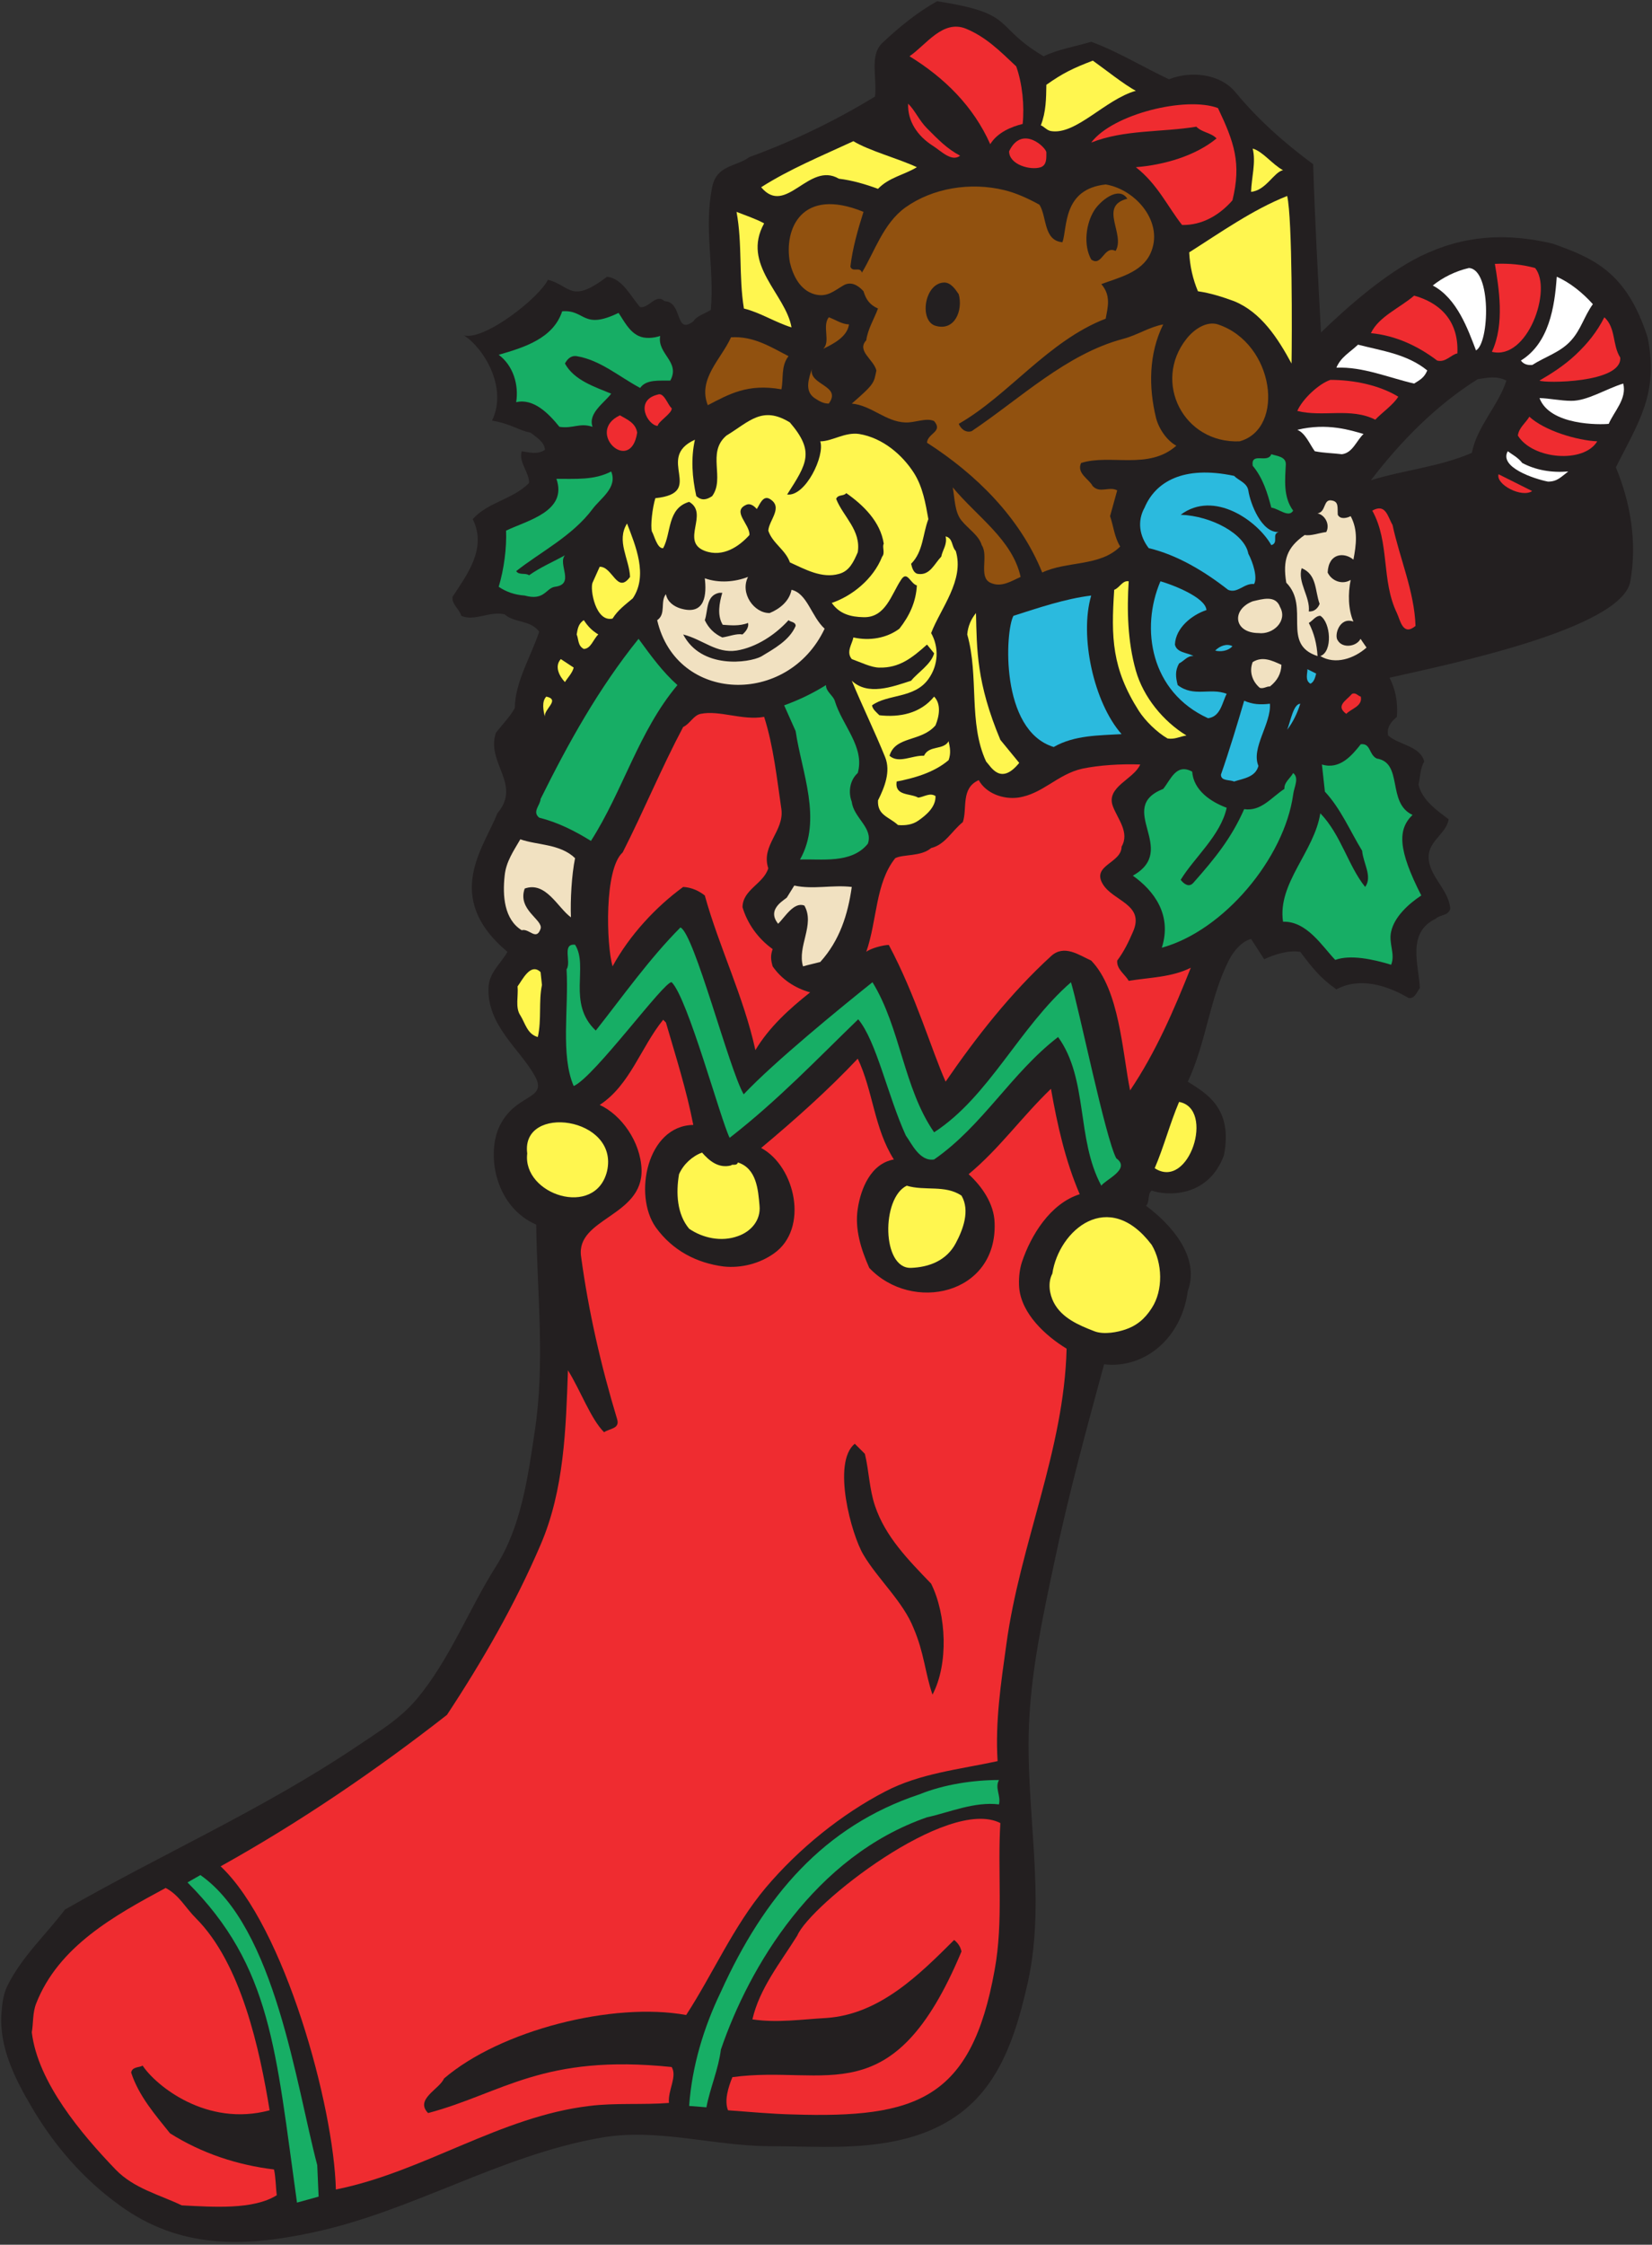 <?xml version="1.0" encoding="UTF-8" standalone="no"?>
<svg
   xmlns:dc="http://purl.org/dc/elements/1.1/"
   xmlns:cc="http://creativecommons.org/ns#"
   xmlns:rdf="http://www.w3.org/1999/02/22-rdf-syntax-ns#"
   xmlns:svg="http://www.w3.org/2000/svg"
   xmlns="http://www.w3.org/2000/svg"
   viewBox="0 0 689.333 936"
   height="936"
   width="689.333"
   xml:space="preserve"
   id="svg2"
   version="1.1"><rect x="0" y="0" width="689.333" height="936" fill="#333333" stroke="none"/><defs
     id="defs6" /><g
     transform="matrix(1.333,0,0,-1.333,0,936)"
     id="g10"><g
       transform="scale(0.1)"
       id="g12"><path
         id="path14"
         style="fill:#231f20;fill-opacity:1;fill-rule:evenodd;stroke:none"
         d="m 3266.8,6845.76 c 46.8,22.32 99.36,30.24 149.04,45.36 84.24,-30.96 162,-79.2 243.36,-117.36 69.84,27.36 159.84,17.28 208.08,-40.32 69.12,-84.24 154.08,-159.84 243.36,-225.36 5.04,-169.92 15.12,-350.64 24.48,-526.32 88.56,85.68 203.04,184.32 309.6,237.6 136.8,66.96 268.56,74.88 415.44,40.32 129.6,-46.08 231.84,-89.28 297.36,-293.04 35.28,-175.68 -27.36,-263.52 -99.36,-406.8 46.08,-110.88 66.96,-234.72 45.36,-356.4 -26.64,-150.48 -583.2,-262.8 -753.84,-301.68 18.72,-36 26.64,-77.04 23.04,-122.4 -18.72,-15.84 -32.4,-33.12 -27.36,-58.32 34.56,-30.24 100.08,-32.4 113.04,-81.36 -12.96,-21.6 -12.24,-47.52 -18,-72 10.8,-48.96 59.04,-82.08 94.32,-108.72 -6.48,-43.92 -62.64,-67.68 -62.64,-117.36 0,-61.2 62.64,-100.8 67.68,-162 -5.76,-23.76 -31.68,-18 -45.36,-31.68 -90.72,-43.2 -54,-141.84 -49.68,-216.72 -10.08,-12.96 -16.56,-35.28 -36,-30.96 -68.4,40.32 -153.36,65.52 -225.36,26.64 -51.12,36 -75.6,67.68 -113.04,117.36 -38.88,5.76 -79.92,-7.92 -113.04,-23.04 l -41.04,63.36 c -28.08,-6.48 -54.72,-38.16 -67.68,-63.36 -61.92,-118.8 -72,-259.2 -130.32,-383.04 54.72,-35.28 142.56,-80.64 113.04,-230.4 -50.4,-136.08 -183.6,-126 -226.08,-110.16 -13.68,-9.36 -5.76,-38.16 -18,-47.52 77.04,-56.88 170.64,-159.84 131.04,-266.4 -19.44,-149.04 -136.08,-244.08 -262.08,-229.68 -56.88,-208.8 -113.04,-414.72 -157.68,-627.84 -33.12,-156.96 -67.68,-316.8 -76.32,-478.08 -15.84,-275.04 54.72,-555.12 -4.32,-825.842 -51.12,-227.519 -122.4,-410.398 -357.12,-483.117 -149.04,-45.359 -302.4,-30.961 -451.44,-30.961 -175.68,0.719 -352.8,57.602 -527.76,26.641 C 1563.28,279.359 1288.24,102.961 975.039,37.441 761.199,-7.922 561.762,-12.961 374.559,123.121 262.238,203.762 170.078,309.602 99.519,429.84 47.68,517.68 -2.719,616.32 4.48,722.879 c 2.16,28.801 5.039,58.32 18,85.68 45.359,92.16 120.239,159.839 180.719,239.761 301.68,172.8 622.082,314.64 911.521,509.04 67.68,46.08 135.36,84.96 189.36,149.04 104.4,124.56 162.72,280.08 248.4,415.44 78.48,123.84 99.36,274.32 121.68,424.08 32.4,214.56 7.2,430.56 4.32,645.12 -126,54.72 -155.52,212.4 -117.36,302.4 49.68,110.88 156.24,84.96 113.04,162.72 -45.36,82.8 -152.64,159.84 -144.72,280.08 3.6,45.36 38.88,72 59.04,108 -205.2,172.08 -72,327.6 -31.68,433.44 77.76,90.72 -36.72,158.4 -4.32,252 22.32,28.8 41.04,46.08 59.04,77.04 0.72,82.08 50.4,160.56 76.32,239.04 -28.08,37.44 -76.32,26.64 -108,54 -45.36,12.24 -93.6,-23.04 -136.08,-4.32 -5.04,20.88 -29.52,34.56 -27.36,59.04 43.92,67.68 109.44,151.2 63.36,243.36 48.24,54 123.84,60.48 176.4,113.04 0.72,34.56 -33.12,63.36 -23.04,99.36 23.76,-3.6 48.96,-11.52 72.72,4.32 -0.72,24.48 -28.08,40.32 -45.36,54 -35.28,5.76 -59.76,27.36 -120.24,37.44 50.4,104.4 -27.36,228.24 -87.84,266.4 66.24,-15.84 236.16,118.8 262.8,174.24 72,-18.72 70.56,-77.04 185.04,9.36 48.96,-5.76 73.44,-61.2 103.68,-95.04 28.8,-3.6 48.96,43.92 76.32,18.72 58.32,-2.16 30.96,-107.28 90,-63.36 11.52,18 36,23.76 54.72,36 12.24,127.44 -22.32,252.72 4.32,383.76 13.68,69.84 74.16,63.36 116.64,94.32 136.8,49.68 270.72,114.48 393.12,189.36 7.2,56.16 -18,128.16 22.32,167.04 51.84,48.96 110.88,97.2 172.08,131.04 252,-38.88 171.36,-76.32 333.36,-172.08 z M 4715.44,5831.28 c -24.48,-77.76 -92.16,-143.28 -108,-226.08 -101.52,-43.92 -210.96,-53.28 -316.08,-85.68 94.32,123.12 203.76,234 334.08,316.08 32.4,5.04 59.76,10.8 90,-4.32" /><path
         id="path16"
         style="fill:#ef2c30;fill-opacity:1;fill-rule:evenodd;stroke:none"
         d="m 3181.12,6814.08 c 19.44,-54.72 25.92,-123.84 20.16,-180 -34.56,-8.64 -78.48,-25.92 -101.52,-63.36 -52.56,118.08 -142.56,207.36 -252.72,275.04 52.56,36 103.68,115.2 176.4,86.4 62.64,-25.92 105.84,-69.12 157.68,-118.08" /><path
         id="path18"
         style="fill:#fff64f;fill-opacity:1;fill-rule:evenodd;stroke:none"
         d="m 3555.52,6737.76 c -96.48,-27.36 -187.2,-138.96 -265.68,-126 -12.96,2.16 -20.88,13.68 -31.68,18 16.56,42.48 16.56,84.24 17.28,126.72 51.84,36.72 83.52,51.84 145.44,75.6 33.84,-23.76 98.64,-75.6 134.64,-94.32" /><path
         id="path20"
         style="fill:#ef2c30;fill-opacity:1;fill-rule:evenodd;stroke:none"
         d="m 2901.76,6620.4 c 36,-36 61.92,-63.36 103.68,-85.68 -26.64,-20.88 -59.76,15.12 -86.4,31.68 -46.08,29.52 -78.48,75.6 -76.32,131.04 21.6,-20.88 34.56,-52.56 59.04,-77.04" /><path
         id="path22"
         style="fill:#ef2c30;fill-opacity:1;fill-rule:evenodd;stroke:none"
         d="m 3812.56,6683.76 c 50.4,-105.84 74.16,-172.08 45.36,-288.72 -39.6,-45.36 -94.32,-78.48 -157.68,-77.04 -45.36,57.6 -77.04,128.16 -144.72,180.72 90,7.2 187.2,36 252.72,90 -18,18.72 -44.64,18 -63.36,36.72 -109.44,-18 -225.36,-8.64 -329.04,-49.68 66.96,89.28 296.64,145.44 396.72,108" /><path
         id="path24"
         style="fill:#fff64f;fill-opacity:1;fill-rule:evenodd;stroke:none"
         d="m 2870.08,6498.72 c -40.32,-24.48 -87.12,-31.68 -121.68,-67.68 -38.88,14.4 -80.64,26.64 -122.4,31.68 -94.32,55.44 -165.6,-119.52 -243.36,-26.64 90.72,57.6 189.36,97.92 288.72,144 49.68,-30.24 140.4,-54 198.72,-81.36" /><path
         id="path26"
         style="fill:#ef2c30;fill-opacity:1;fill-rule:evenodd;stroke:none"
         d="m 3275.44,6544.08 c 0,-17.28 1.44,-38.16 -17.28,-45.36 -32.4,-10.8 -99.36,7.92 -99.36,49.68 41.04,86.4 119.52,8.64 116.64,-4.32" /><path
         id="path28"
         style="fill:#fff64f;fill-opacity:1;fill-rule:evenodd;stroke:none"
         d="m 4016.32,6489.36 c -28.8,-5.76 -53.28,-63.36 -100.08,-67.68 1.44,45.36 15.84,92.16 5.04,135.36 32.4,-9.36 60.48,-48.96 95.04,-67.68" /><path
         id="path30"
         style="fill:#fff64f;fill-opacity:1;fill-rule:evenodd;stroke:none"
         d="m 4042.96,5884.56 c -42.48,78.48 -95.04,160.56 -180,195.12 -37.44,13.68 -73.44,25.2 -113.04,30.96 -15.84,37.44 -25.2,78.48 -27.36,121.68 98.64,62.64 199.44,133.92 306.72,176.4 16.56,-72 15.12,-439.2 13.68,-524.16" /><path
         id="path32"
         style="fill:#fff64f;fill-opacity:1;fill-rule:evenodd;stroke:none"
         d="m 2392,6323.04 c -72,-129.6 67.68,-221.04 85.68,-325.44 -52.56,16.56 -98.64,46.8 -149.04,59.04 -16.56,102.96 -4.32,200.88 -23.04,302.4 28.8,-11.52 58.32,-20.88 86.4,-36" /><path
         id="path34"
         style="fill:#ef2c30;fill-opacity:1;fill-rule:evenodd;stroke:none"
         d="m 4805.44,6183.36 c 54.72,-66.96 -23.76,-290.16 -135.36,-262.08 41.04,87.12 21.6,200.88 9.36,275.04 45.36,2.16 86.4,-2.16 126,-12.96" /><path
         id="path36"
         style="fill:#ffffff;fill-opacity:1;fill-rule:evenodd;stroke:none"
         d="m 4620.4,5925.6 c -25.2,65.52 -59.04,162.72 -135.36,203.04 30.96,25.2 72,45.36 113.04,54.72 70.56,-3.6 64.8,-234 22.32,-257.76" /><path
         id="path38"
         style="fill:#ffffff;fill-opacity:1;fill-rule:evenodd;stroke:none"
         d="m 4986.16,6070.32 c -27.36,-38.16 -36.72,-78.48 -67.68,-113.04 -33.12,-37.44 -81.36,-51.12 -121.68,-77.04 -15.12,-1.44 -27.36,2.16 -36,13.68 87.84,54 105.84,167.04 112.32,262.08 41.76,-18 82.08,-51.12 113.04,-85.68" /><path
         id="path40"
         style="fill:#ef2c30;fill-opacity:1;fill-rule:evenodd;stroke:none"
         d="m 4562.08,5916.24 c -18.72,-2.88 -36.72,-29.52 -63.36,-22.32 -59.76,45.36 -130.32,78.48 -207.36,85.68 24.48,51.84 90,78.48 135.36,117.36 70.56,-19.44 140.4,-69.84 135.36,-180.72" /><path
         id="path42"
         style="fill:#17ae65;fill-opacity:1;fill-rule:evenodd;stroke:none"
         d="m 1936.24,6042.96 c 17.28,-25.2 32.4,-57.6 62.64,-72 19.44,-9.36 47.52,-7.2 67.68,0 -10.08,-56.88 64.08,-80.64 31.68,-139.68 -34.56,-0.72 -75.6,4.32 -94.32,-23.04 -66.24,35.28 -124.56,87.12 -198.72,99.36 -19.44,2.88 -30.24,-10.8 -36.72,-23.04 28.8,-52.56 92.88,-72.72 144.72,-94.32 -21.6,-28.8 -73.44,-61.2 -58.32,-103.68 -40.32,13.68 -61.2,-6.48 -103.68,0 -33.12,41.04 -80.64,90 -135.36,77.04 8.64,54.72 -9.36,114.48 -54.72,148.32 79.92,23.04 170.64,51.12 198.72,136.08 72.72,5.76 63.36,-59.76 176.4,-5.04" /><path
         id="path44"
         style="fill:#91510f;fill-opacity:1;fill-rule:evenodd;stroke:none"
         d="m 2657.68,6006.96 c -5.76,-38.88 -48.24,-60.48 -80.64,-76.32 23.76,23.04 -4.32,70.56 17.28,98.64 20.88,-7.2 39.6,-21.6 63.36,-22.32" /><path
         id="path46"
         style="fill:#ef2c30;fill-opacity:1;fill-rule:evenodd;stroke:none"
         d="m 5071.84,5903.28 c 6.48,-80.64 -240.48,-80.64 -252.72,-72 36,20.88 77.04,46.8 113.04,80.64 38.16,36 66.96,72 90,117.36 36.72,-33.84 24.48,-86.4 49.68,-126" /><path
         id="path48"
         style="fill:#91510f;fill-opacity:1;fill-rule:evenodd;stroke:none"
         d="m 3880.24,5641.2 c -175.68,-7.2 -272.88,185.76 -166.32,320.4 23.04,29.52 62.64,56.88 98.64,45.36 177.12,-59.04 211.68,-326.16 67.68,-365.76" /><path
         id="path50"
         style="fill:#91510f;fill-opacity:1;fill-rule:evenodd;stroke:none"
         d="m 2468.32,5907.6 c -24.48,-30.96 -15.12,-70.56 -22.32,-103.68 -105.84,18.72 -163.44,-15.12 -230.4,-49.68 -32.4,82.08 42.48,144.72 72.72,212.4 69.84,4.32 123.12,-29.52 180,-59.04" /><path
         id="path52"
         style="fill:#ffffff;fill-opacity:1;fill-rule:evenodd;stroke:none"
         d="m 4467.76,5862.96 c -9.36,-23.04 -23.04,-29.52 -41.04,-41.04 -78.48,18 -160.56,53.28 -243.36,49.68 13.68,33.12 41.76,47.52 67.68,72 75.6,-19.44 154.08,-29.52 216.72,-80.64" /><path
         id="path54"
         style="fill:#91510f;fill-opacity:1;fill-rule:evenodd;stroke:none"
         d="m 2594.32,5759.28 c -16.56,0 -28.08,6.48 -44.64,17.28 -33.12,23.04 -16.56,63.36 -8.64,90.72 -8.64,-51.12 95.04,-51.12 53.28,-108" /><path
         id="path56"
         style="fill:#ef2c30;fill-opacity:1;fill-rule:evenodd;stroke:none"
         d="m 4377.04,5780.88 c -15.12,-25.2 -51.84,-50.4 -72,-72 -76.32,38.88 -163.44,7.2 -244.08,27.36 16.56,38.16 68.4,85.68 103.68,97.2 73.44,0 153.36,-16.56 212.4,-52.56" /><path
         id="path58"
         style="fill:#ffffff;fill-opacity:1;fill-rule:evenodd;stroke:none"
         d="m 5081.2,5821.92 c 12.24,-47.52 -28.8,-87.12 -45.36,-126 -26.64,-2.88 -184.32,-5.76 -216.72,80.64 30.96,-0.72 66.24,-8.64 99.36,-8.64 49.68,-0.72 108.72,37.44 162.72,54" /><path
         id="path60"
         style="fill:#ef2c30;fill-opacity:1;fill-rule:evenodd;stroke:none"
         d="m 2102.56,5744.88 c 2.88,-15.12 -41.76,-41.04 -43.92,-55.44 -31.68,2.16 -73.44,79.92 0,97.92 20.16,8.64 31.68,-33.12 43.92,-42.48" /><path
         id="path62"
         style="fill:#ef2c30;fill-opacity:1;fill-rule:evenodd;stroke:none"
         d="m 1994.56,5668.56 c -20.16,-133.92 -164.16,2.16 -54,54 23.76,-13.68 48.96,-23.76 54,-54" /><path
         id="path64"
         style="fill:#ef2c30;fill-opacity:1;fill-rule:evenodd;stroke:none"
         d="m 4999.84,5641.2 c -41.76,-69.84 -202.32,-56.88 -248.4,18 2.88,24.48 24.48,39.6 36,59.04 47.52,-43.92 149.04,-74.16 212.4,-77.04" /><path
         id="path66"
         style="fill:#fff64f;fill-opacity:1;fill-rule:evenodd;stroke:none"
         d="m 2472.64,5700.24 c 78.48,-91.44 53.28,-128.88 -8.64,-225.36 57.6,-7.2 118.8,121.68 103.68,166.32 37.44,0 77.04,29.52 121.68,23.04 74.16,-12.24 135.36,-65.52 171.36,-121.68 28.08,-43.92 36.72,-96.48 45.36,-144.72 -18,-46.8 -15.84,-101.52 -54,-139.68 2.88,-12.96 7.92,-30.24 22.32,-31.68 36.72,-5.04 50.4,31.68 72,54 4.32,21.6 19.44,38.16 13.68,63.36 23.76,-5.76 18,-31.68 31.68,-45.36 28.08,-91.44 -47.52,-180 -77.04,-257.04 24.48,-43.2 23.76,-99.36 -8.64,-144 -43.92,-61.2 -126.72,-46.08 -176.4,-82.08 2.16,-12.96 13.68,-21.6 23.04,-30.96 62.64,-7.2 128.16,5.04 171.36,58.32 22.32,-23.04 16.56,-60.48 4.32,-90 -45.36,-52.56 -125.28,-32.4 -144,-95.04 28.8,-25.92 72,2.16 108,0 15.84,33.84 60.48,16.56 77.04,45.36 4.32,-19.44 7.92,-37.44 0,-59.04 -46.8,-40.32 -113.76,-57.6 -162.72,-66.96 -6.48,-46.08 42.48,-36 67.68,-50.4 18,2.16 36,16.56 54,5.04 1.44,-33.84 -28.8,-59.76 -54,-77.04 -17.28,-12.24 -39.6,-15.84 -63.36,-13.68 -29.52,26.64 -64.8,30.24 -62.64,77.04 20.88,41.76 40.32,90.72 22.32,135.36 -32.4,79.92 -70.56,157.68 -104.4,239.04 50.4,-47.52 126,-19.44 185.76,0 20.88,25.92 62.64,51.12 72,85.68 l -22.32,27.36 c -46.8,-41.76 -86.4,-73.44 -149.04,-72 -25.2,0 -58.32,16.56 -86.4,26.64 -18.72,22.32 1.44,47.52 5.04,67.68 51.12,-11.52 104.4,-2.16 144,27.36 31.68,40.32 51.84,83.52 54.72,135.36 -20.88,5.76 -30.24,48.24 -49.68,17.28 -30.24,-45.36 -48.24,-118.8 -117.36,-116.64 -38.88,0.72 -74.88,9.36 -99.36,44.64 61.92,20.88 129.6,73.44 157.68,144.72 10.08,11.52 -0.72,30.96 5.04,40.32 -10.08,69.12 -64.8,121.68 -117.36,158.4 -8.64,-10.8 -25.2,-2.88 -31.68,-18 22.32,-56.16 78.48,-97.92 67.68,-167.04 -12.96,-29.52 -25.92,-59.04 -59.04,-67.68 -53.28,-15.12 -105.84,14.4 -153.36,36 -13.68,39.6 -54.72,59.76 -67.68,99.36 2.16,33.12 48.24,73.44 4.32,99.36 -21.6,12.24 -31.68,-19.44 -40.32,-31.68 -5.76,6.48 -18,18.72 -31.68,13.68 -48.96,-20.16 10.8,-61.2 8.64,-95.04 -30.96,-34.56 -82.08,-71.28 -139.68,-49.68 -77.76,29.52 14.4,116.64 -48.96,153.36 -69.12,-20.16 -55.44,-97.2 -81.36,-144.72 -18.72,-2.88 -28.8,42.48 -35.28,51.84 -5.04,17.28 1.44,74.16 10.8,104.4 160.56,16.56 -3.6,125.28 123.84,182.88 -12.96,-58.32 -8.64,-118.08 4.32,-176.4 17.28,-15.12 32.4,-11.52 49.68,0 41.04,56.16 -18,136.08 44.64,189.36 72,43.92 112.32,94.32 198.72,41.04" /><path
         id="path68"
         style="fill:#ffffff;fill-opacity:1;fill-rule:evenodd;stroke:none"
         d="m 4268.32,5664.24 c -22.32,-20.88 -33.84,-59.04 -67.68,-63.36 -29.52,3.6 -56.16,3.6 -84.96,9.36 -16.56,23.04 -29.52,56.88 -54.72,66.96 94.32,23.04 169.2,-2.16 207.36,-12.96" /><path
         id="path70"
         style="fill:#ffffff;fill-opacity:1;fill-rule:evenodd;stroke:none"
         d="m 4765.12,5573.52 c 42.48,-22.32 90.72,-30.96 144,-26.64 -22.32,-16.56 -33.84,-31.68 -63.36,-31.68 -43.92,8.64 -154.08,45.36 -126,95.04 12.24,-9.36 32.4,-19.44 45.36,-36.72" /><path
         id="path72"
         style="fill:#17ae65;fill-opacity:1;fill-rule:evenodd;stroke:none"
         d="m 4024.96,5569.2 c -2.16,-47.52 -8.64,-102.24 23.04,-144.72 -13.68,-23.76 -45.36,6.48 -68.4,9.36 -12.24,46.08 -25.92,92.16 -58.32,131.04 -5.76,44.64 46.8,5.76 58.32,36 17.28,-5.76 46.08,-7.2 45.36,-31.68" /><path
         id="path74"
         style="fill:#17ae65;fill-opacity:1;fill-rule:evenodd;stroke:none"
         d="m 1913.2,5546.88 c 20.88,-50.4 -33.84,-84.24 -58.32,-117.36 -63.36,-84.96 -164.88,-135.36 -239.04,-194.4 9.36,-13.68 29.52,-4.32 40.32,-12.96 35.28,25.2 74.88,41.76 112.32,62.64 -23.76,-27.36 33.12,-90.72 -31.68,-98.64 -28.08,-4.32 -32.4,-44.64 -94.32,-27.36 -30.24,2.16 -56.88,10.8 -81.36,27.36 16.56,55.44 25.2,120.96 23.04,175.68 65.52,31.68 192.96,59.76 157.68,162 59.76,0.72 117.36,-5.04 171.36,23.04" /><path
         id="path76"
         style="fill:#2bbade;fill-opacity:1;fill-rule:evenodd;stroke:none"
         d="m 3907.6,5487.84 c 6.48,-42.48 41.76,-133.2 95.04,-130.32 -23.04,-6.48 1.44,-33.84 -23.04,-41.04 -42.48,75.6 -179.28,173.52 -283.68,95.04 97.2,-3.6 200.88,-60.48 211.68,-121.68 15.12,-28.08 29.52,-75.6 18,-95.04 -30.96,3.6 -51.84,-30.96 -81.36,-18 -73.44,57.6 -159.84,109.44 -248.4,130.32 -28.8,37.44 -36.72,84.24 -12.96,126.72 33.84,79.92 120.24,133.2 280.08,99.36 15.12,-15.12 40.32,-21.6 44.64,-45.36" /><path
         id="path78"
         style="fill:#ef2c30;fill-opacity:1;fill-rule:evenodd;stroke:none"
         d="m 4796.08,5485.68 c -31.68,-22.32 -114.48,20.16 -105.12,52.56 l 105.12,-52.56" /><path
         id="path80"
         style="fill:#91510f;fill-opacity:1;fill-rule:evenodd;stroke:none"
         d="m 3194.8,5217.12 c -28.8,-12.96 -61.2,-34.56 -95.04,-18 -37.44,18 -4.32,84.24 -26.64,117.36 -8.64,30.24 -41.76,50.4 -63.36,77.04 -21.6,26.64 -20.88,68.4 -27.36,103.68 75.6,-91.44 187.2,-164.16 212.4,-280.08" /><path
         id="path82"
         style="fill:#ef2c30;fill-opacity:1;fill-rule:evenodd;stroke:none"
         d="m 4359.04,5379.84 c 22.32,-104.4 68.4,-208.08 72,-316.08 -39.6,-33.12 -47.52,17.28 -58.32,40.32 -49.68,102.96 -21.6,220.32 -77.04,320.4 42.48,23.76 48.24,-19.44 63.36,-44.64" /><path
         id="path84"
         style="fill:#fff64f;fill-opacity:1;fill-rule:evenodd;stroke:none"
         d="m 1980.88,5150.16 c -23.76,-20.16 -46.8,-36.72 -63.36,-63.36 -53.28,-12.24 -71.28,92.16 -62.64,112.32 l 22.32,49.68 c 40.32,1.44 54.72,-87.12 95.04,-31.68 -2.16,56.16 -43.92,112.32 -9.36,167.04 26.64,-69.84 66.24,-162 18,-234" /><path
         id="path86"
         style="fill:#fff64f;fill-opacity:1;fill-rule:evenodd;stroke:none"
         d="m 3533.2,5203.44 c -5.76,-89.28 -3.6,-187.92 22.32,-279.36 23.76,-83.52 86.4,-159.12 158.4,-203.04 -20.16,-2.88 -36,-12.96 -59.04,-9.36 -33.84,19.44 -70.56,56.16 -90,86.4 -84.24,132.48 -87.12,228.96 -77.04,378.72 16.56,5.76 25.92,30.24 45.36,26.64" /><path
         id="path88"
         style="fill:#2bbade;fill-opacity:1;fill-rule:evenodd;stroke:none"
         d="m 3776.56,5113.44 c -45.36,-15.12 -96.48,-55.44 -98.64,-108 5.76,-25.92 38.16,-24.48 58.32,-36 -18.72,2.16 -29.52,-15.12 -45.36,-23.04 -12.96,-23.04 -10.8,-42.48 -4.32,-67.68 50.4,-38.88 102.24,-7.2 153.36,-27.36 -14.4,-27.36 -18.72,-71.28 -58.32,-76.32 -180,82.08 -212.4,280.08 -149.04,428.4 30.96,-8.64 141.12,-48.96 144,-90" /><path
         id="path90"
         style="fill:#2bbade;fill-opacity:1;fill-rule:evenodd;stroke:none"
         d="m 3415.84,5158.8 c -37.44,-126.72 7.92,-334.8 95.04,-433.44 -69.84,-4.32 -147.6,-2.88 -212.4,-40.32 -169.2,51.84 -151.92,364.32 -126,410.4 79.2,25.2 161.28,53.28 243.36,63.36" /><path
         id="path92"
         style="fill:#f1e1c1;fill-opacity:1;fill-rule:evenodd;stroke:none"
         d="m 4006.96,5122.8 c 24.48,-43.2 -21.6,-87.12 -67.68,-81.36 -77.76,0.72 -84.96,73.44 -18,99.36 28.8,6.48 72,20.88 85.68,-18" /><path
         id="path94"
         style="fill:#fff64f;fill-opacity:1;fill-rule:evenodd;stroke:none"
         d="m 3131.44,4707.36 59.04,-72 c -58.32,-72 -88.56,-11.52 -103.68,4.32 -56.16,120.96 -21.6,265.68 -59.04,397.44 2.16,25.2 11.52,47.52 27.36,66.96 2.88,-114.48 1.44,-218.16 76.32,-396.72" /><path
         id="path96"
         style="fill:#fff64f;fill-opacity:1;fill-rule:evenodd;stroke:none"
         d="m 1872.88,5037.12 c -15.84,-15.12 -23.04,-44.64 -45.36,-45.36 -19.44,10.08 -15.84,30.24 -22.32,45.36 2.88,16.56 5.04,33.84 22.32,44.64 12.96,-19.44 25.2,-32.4 45.36,-44.64" /><path
         id="path98"
         style="fill:#17ae65;fill-opacity:1;fill-rule:evenodd;stroke:none"
         d="M 2120.56,4878.72 C 1998.88,4734 1950.64,4548.96 1849.84,4391.28 c -51.12,31.68 -104.4,58.32 -162,72.72 -23.04,18.72 3.6,38.88 4.32,58.32 87.12,175.68 181.44,345.6 306.72,501.12 38.88,-53.28 74.88,-102.96 121.68,-144.72" /><path
         id="path100"
         style="fill:#2bbade;fill-opacity:1;fill-rule:evenodd;stroke:none"
         d="m 3857.92,5000.4 c -13.68,-15.84 -38.88,-18 -54,-13.68 14.4,14.4 36,23.04 54,13.68" /><path
         id="path102"
         style="fill:#fff64f;fill-opacity:1;fill-rule:evenodd;stroke:none"
         d="m 1795.84,4933.44 c -4.32,-17.28 -18,-30.24 -27.36,-45.36 -17.28,18 -33.84,48.96 -12.96,72 l 40.32,-26.64" /><path
         id="path104"
         style="fill:#f1e1c1;fill-opacity:1;fill-rule:evenodd;stroke:none"
         d="m 4011.28,4942.08 c -0.72,-27.36 -12.96,-49.68 -36,-67.68 -10.8,0.72 -19.44,-7.92 -31.68,-4.32 -23.76,20.16 -33.84,51.12 -22.32,80.64 30.24,18.72 59.04,5.76 90,-8.64" /><path
         id="path106"
         style="fill:#2bbade;fill-opacity:1;fill-rule:evenodd;stroke:none"
         d="m 4120,4914.72 c -2.88,-11.52 -6.48,-26.64 -18,-31.68 -18,10.8 -8.64,33.12 -9.36,45.36 l 27.36,-13.68" /><path
         id="path108"
         style="fill:#17ae65;fill-opacity:1;fill-rule:evenodd;stroke:none"
         d="m 2613.04,4829.76 c 23.04,-77.04 95.04,-144.72 72,-226.08 -25.2,-22.32 -30.24,-60.48 -18.72,-90 5.76,-50.4 67.68,-81.36 50.4,-131.04 -51.12,-64.08 -147.6,-46.8 -212.4,-49.68 70.56,125.28 5.04,273.6 -13.68,401.76 l -36,80.64 c 46.08,16.56 89.28,37.44 131.04,63.36 -0.72,-20.16 21.6,-31.68 27.36,-48.96" /><path
         id="path110"
         style="fill:#ef2c30;fill-opacity:1;fill-rule:evenodd;stroke:none"
         d="m 4259.68,4842.72 c 6.48,-30.24 -30.96,-38.16 -45.36,-54 -34.56,25.2 -0.72,41.04 18,62.64 12.24,5.04 18,-6.48 27.36,-8.64" /><path
         id="path112"
         style="fill:#fff64f;fill-opacity:1;fill-rule:evenodd;stroke:none"
         d="m 1705.84,4779.36 c -5.04,18.72 -10.8,48.24 4.32,63.36 45.36,-10.08 -9.36,-39.6 -4.32,-63.36" /><path
         id="path114"
         style="fill:#2bbade;fill-opacity:1;fill-rule:evenodd;stroke:none"
         d="m 3975.28,4820.4 c 4.32,-62.64 -59.76,-138.96 -36,-194.4 -9.36,-36 -48.24,-39.6 -76.32,-48.96 -14.4,6.48 -41.04,0.72 -41.04,21.6 26.64,76.32 51.84,159.84 72.72,231.12 26.64,-11.52 49.68,-12.96 80.64,-9.36" /><path
         id="path116"
         style="fill:#2bbade;fill-opacity:1;fill-rule:evenodd;stroke:none"
         d="m 4070.32,4820.4 c -9.36,-29.52 -22.32,-56.88 -41.04,-81.36 10.8,27.36 19.44,80.64 41.04,81.36" /><path
         id="path118"
         style="fill:#ef2c30;fill-opacity:1;fill-rule:evenodd;stroke:none"
         d="m 2392,4779.36 c 29.52,-92.16 40.32,-195.84 54,-288.72 9.36,-69.12 -64.8,-113.04 -41.04,-185.04 -15.12,-48.96 -79.92,-66.24 -80.64,-121.68 15.12,-51.12 48.24,-97.92 94.32,-131.04 -7.2,-20.88 -5.76,-33.12 0,-54 27.36,-39.6 68.4,-67.68 117.36,-81.36 -65.52,-51.84 -128.88,-109.44 -171.36,-180.72 -36.72,167.76 -113.76,322.56 -158.4,483.84 -19.44,15.12 -41.76,25.2 -67.68,26.64 -84.96,-61.92 -167.76,-150.48 -221.04,-248.4 -19.44,67.68 -26.64,304.56 31.68,356.4 66.24,130.32 120.96,263.52 189.36,392.4 20.88,9.36 32.4,36.72 54.72,41.04 59.04,12.24 131.04,-21.6 198.72,-9.36" /><path
         id="path120"
         style="fill:#17ae65;fill-opacity:1;fill-rule:evenodd;stroke:none"
         d="m 4309.36,4649.04 c 84.24,-12.96 30.96,-138.96 112.32,-176.4 -46.8,-45.36 -46.08,-108 27.36,-252 -40.32,-26.64 -84.24,-66.96 -94.32,-113.04 -8.64,-36.72 13.68,-69.84 0,-103.68 -56.88,17.28 -127.44,32.4 -174.96,15.12 -40.32,41.76 -88.56,121.68 -163.44,119.52 -18,120.24 97.92,218.88 116.64,339.12 64.8,-66.96 87.12,-164.16 140.4,-230.4 23.76,32.4 -6.48,74.88 -9.36,113.04 -37.44,61.2 -66.96,131.76 -116.64,185.04 l -9.36,84.96 c 56.16,-17.28 94.32,28.8 121.68,63.36 31.68,3.6 24.48,-31.68 49.68,-44.64" /><path
         id="path122"
         style="fill:#ef2c30;fill-opacity:1;fill-rule:evenodd;stroke:none"
         d="m 3569.2,4630.32 c -19.44,-46.08 -108,-69.84 -85.68,-130.32 15.12,-40.32 53.28,-82.08 27.36,-126.72 0,-51.84 -94.32,-57.6 -59.04,-116.64 31.68,-54 132.48,-63.36 95.04,-149.04 -13.68,-31.68 -28.08,-61.92 -49.68,-90.72 -2.16,-27.36 24.48,-42.48 36,-63.36 64.8,10.8 134.64,10.8 194.4,41.04 -52.56,-131.76 -109.44,-264.24 -190.08,-383.76 -24.48,121.68 -33.12,314.64 -121.68,406.08 -38.16,17.28 -84.96,51.84 -126,13.68 -126,-115.2 -233.28,-252 -329.76,-392.4 -44.64,100.08 -93.6,270 -177.84,427.68 -17.28,0 -57.6,-10.8 -70.56,-21.6 34.56,99.36 28.08,214.56 90.72,293.04 25.2,12.96 80.64,4.32 112.32,31.68 43.92,10.8 63.36,51.84 99.36,81.36 14.4,43.2 -7.2,105.84 49.68,131.04 23.04,-41.76 76.32,-60.48 122.4,-54.72 77.76,10.8 123.84,73.44 202.32,90.72 52.56,10.8 118.08,15.12 180.72,12.96" /><path
         id="path124"
         style="fill:#17ae65;fill-opacity:1;fill-rule:evenodd;stroke:none"
         d="m 3731.92,4608 c 4.32,-58.32 57.6,-94.32 108,-113.04 -18.72,-86.4 -101.52,-155.52 -144,-225.36 9.36,-12.24 25.92,-25.92 40.32,-8.64 66.96,75.6 118.8,139.68 158.4,229.68 53.28,-7.92 85.68,37.44 126,63.36 -1.44,20.88 18,32.4 27.36,49.68 20.16,-15.84 2.16,-45.36 0,-67.68 -28.08,-199.44 -217.44,-425.52 -411.12,-478.8 32.4,102.24 -23.76,177.84 -90.72,225.36 146.16,82.08 -56.16,211.68 95.04,271.44 23.76,28.8 40.32,81.36 90.72,54" /><path
         id="path126"
         style="fill:#f1e1c1;fill-opacity:1;fill-rule:evenodd;stroke:none"
         d="m 1800.16,4337.28 c -10.8,-52.56 -15.12,-131.76 -12.96,-185.04 -41.04,29.52 -78.48,113.76 -144.72,90 -23.76,-66.96 59.04,-97.92 49.68,-126 -13.68,-38.88 -35.28,2.16 -59.04,-4.32 -54.72,33.84 -60.48,107.28 -53.28,171.36 4.32,43.2 28.08,77.04 48.96,113.04 52.56,-18.72 124.56,-13.68 171.36,-59.04" /><path
         id="path128"
         style="fill:#17ae65;fill-opacity:1;fill-rule:evenodd;stroke:none"
         d="m 2327.92,3598.56 c 95.04,100.8 303.84,271.44 403.2,350.64 87.84,-142.56 97.2,-331.2 192.96,-469.44 172.08,111.6 266.4,328.32 428.4,469.44 25.2,-82.8 108,-488.16 141.84,-550.8 47.52,-33.84 -36,-67.68 -46.8,-85.68 -79.2,146.88 -40.32,333.36 -135.36,465.12 -146.88,-113.04 -235.44,-277.2 -388.08,-383.04 -45.36,-7.2 -70.56,50.4 -88.56,74.88 -56.88,124.56 -92.16,295.92 -149.04,363.6 -126.72,-122.4 -250.56,-252.72 -402.48,-370.8 -28.8,58.32 -131.04,437.04 -181.44,486.72 -21.6,6.48 -241.92,-296.64 -306.72,-324.72 -41.76,96.48 -15.12,244.08 -22.32,365.04 15.84,23.04 -15.84,81.36 26.64,77.04 43.2,-68.4 -25.92,-182.88 64.8,-268.56 84.24,106.56 166.32,223.2 264.96,322.56 43.2,-18.72 151.92,-442.08 198,-522" /><path
         id="path130"
         style="fill:#fff64f;fill-opacity:1;fill-rule:evenodd;stroke:none"
         d="m 1696.48,3940.56 c -10.8,-51.84 -0.72,-108.72 -12.96,-162.72 -33.12,8.64 -39.6,43.92 -54.72,67.68 -16.56,24.48 -5.76,60.48 -8.64,90.72 14.4,18.72 40.32,75.6 72,44.64 l 4.32,-40.32" /><path
         id="path132"
         style="fill:#fff64f;fill-opacity:1;fill-rule:evenodd;stroke:none"
         d="m 3614.56,3367.44 c 28.8,66.96 46.8,137.52 76.32,207.36 113.04,-20.16 31.68,-277.92 -76.32,-207.36" /><path
         id="path134"
         style="fill:#fff64f;fill-opacity:1;fill-rule:evenodd;stroke:none"
         d="m 1900.24,3358.08 c -36.72,-148.32 -265.68,-73.44 -249.84,55.44 -20.88,156.24 288.72,115.2 249.84,-55.44" /><path
         id="path136"
         style="fill:#fff64f;fill-opacity:1;fill-rule:evenodd;stroke:none"
         d="m 2288.32,3376.08 c 4.32,5.76 17.28,-2.88 21.6,9.36 58.32,-18.72 63.36,-84.96 67.68,-135.36 4.32,-44.64 -25.92,-80.64 -67.68,-95.04 -51.12,-18.72 -109.44,-6.48 -152.64,23.04 -38.16,45.36 -41.76,111.6 -31.68,170.64 13.68,30.96 41.04,56.16 72,67.68 21.6,-24.48 50.4,-50.4 90.72,-40.32" /><path
         id="path138"
         style="fill:#fff64f;fill-opacity:1;fill-rule:evenodd;stroke:none"
         d="m 3009.76,3281.76 c 27.36,-46.8 5.04,-105.84 -18,-149.04 -29.52,-55.44 -84.96,-74.88 -139.68,-77.04 -92.16,-3.6 -93.6,218.88 -13.68,257.04 57.6,-17.28 119.52,3.6 171.36,-30.96" /><path
         id="path140"
         style="fill:#fff64f;fill-opacity:1;fill-rule:evenodd;stroke:none"
         d="m 3605.2,3127.68 c 33.84,-56.88 36.72,-141.84 0,-198 -21.6,-33.84 -48.24,-56.16 -85.68,-67.68 -18.72,-6.48 -63.36,-16.56 -94.32,-4.32 -48.24,18.72 -101.52,41.04 -126.72,90 -12.96,25.2 -19.44,61.2 -4.32,90 20.16,136.08 175.68,269.28 311.04,90" /><path
         id="path142"
         style="fill:#17ae65;fill-opacity:1;fill-rule:evenodd;stroke:none"
         d="m 3127.12,1453.68 c -13.68,-25.2 6.48,-48.24 0,-76.32 -77.04,9.36 -153.36,-24.48 -225.36,-40.32 C 2550.4,1215.36 2345.2,869.762 2256.64,610.559 2248.72,547.922 2222.8,490.32 2211.28,429.84 l -54,4.32 c 8.64,123.121 45.36,245.52 99.36,357.121 135.36,298.799 322.56,518.399 622.08,617.759 76.32,30.96 168.48,44.64 248.4,44.64" /><path
         id="path144"
         style="fill:#ef2c30;fill-opacity:1;fill-rule:evenodd;stroke:none"
         d="m 3131.44,1319.04 c -9.36,-152.64 10.08,-308.16 -18,-460.079 C 3040.72,454.32 2868.64,395.281 2482,407.52 c -67.68,1.441 -141.12,8.64 -203.04,12.96 -12.24,30.239 0.72,72 13.68,103.68 294.48,40.32 501.84,-121.68 717.12,393.121 -2.88,13.68 -10.08,25.918 -23.04,36 C 2879.44,846.719 2754.16,720 2585.68,709.199 c -77.76,-4.32 -151.92,-15.84 -230.4,-4.32 22.32,97.199 87.84,177.84 140.4,262.082 39.6,95.039 470.16,436.319 635.76,352.079" /><path
         id="path146"
         style="fill:#17ae65;fill-opacity:1;fill-rule:evenodd;stroke:none"
         d="m 993.039,249.121 4.32,-98.641 -67.679,-18.718 c -66.961,478.078 -79.2,738 -342.719,1001.518 l 40.32,23.04 c 234,-163.441 299.52,-656.64 365.758,-907.199" /><path
         id="path148"
         style="fill:#ef2c30;fill-opacity:1;fill-rule:evenodd;stroke:none"
         d="M 613.602,1020.96 C 755.441,879.121 813.039,609.84 844,420.48 646,367.199 486.879,498.961 446.559,560.16 c -11.52,-6.48 -32.399,-2.879 -36,-21.601 23.761,-73.438 75.601,-132.481 121.679,-190.079 99.364,-62.64 210.961,-99.359 325.442,-113.039 5.761,-25.203 5.761,-59.761 8.64,-80.64 -73.441,-46.082 -198.718,-36.723 -297.359,-31.68 -70.563,33.84 -149.762,52.559 -207.359,112.32 -105.84,110.161 -243.364,272.161 -262.082,429.118 5.04,27.363 2.16,61.203 13.68,90 C 183.039,933.121 358,1029.6 518.559,1116 c 43.203,-23.04 60.48,-60.48 95.043,-95.04" /><path
         id="path150"
         style="fill:#f1e1c1;fill-opacity:1;fill-rule:evenodd;stroke:none"
         d="m 2666.32,4247.28 c -12.24,-87.12 -38.16,-167.76 -98.64,-234.72 -12.96,-3.6 -36.72,-8.64 -54,-13.68 -18.72,62.64 38.16,130.32 4.32,190.08 -32.4,12.96 -60.48,-35.28 -82.08,-56.88 -40.32,48.96 28.8,78.48 28.08,83.52 l 22.32,36 c 60.48,-12.96 118.8,2.88 180,-4.32" /><path
         id="path152"
         style="fill:#91510f;fill-opacity:1;fill-rule:evenodd;stroke:none"
         d="m 3600.88,6228 c -28.08,-59.76 -100.8,-74.88 -153.36,-95.04 30.96,-36 20.16,-72 13.68,-108 -180.72,-69.84 -303.84,-239.76 -460.08,-329.04 6.48,-15.12 20.88,-28.8 40.32,-23.04 153.36,102.96 295.92,241.2 473.76,288.72 44.64,11.52 80.64,36.72 126,45.36 -45.36,-91.44 -46.08,-196.56 -22.32,-293.04 8.64,-33.12 33.12,-69.84 63.36,-86.4 -86.4,-77.04 -206.64,-25.2 -298.08,-54 -15.12,-32.4 25.92,-51.12 36,-72 23.04,-24.48 51.12,0 77.04,-13.68 l -22.32,-80.64 c 10.8,-31.68 13.68,-66.24 31.68,-95.04 -63.36,-63.36 -167.04,-44.64 -244.08,-81.36 -69.84,172.8 -208.08,308.16 -360.72,406.08 2.16,30.24 51.12,33.84 22.32,67.68 -24.48,11.52 -60.48,-5.76 -90,-4.32 -61.92,2.16 -105.84,53.28 -167.76,59.04 71.28,61.92 69.12,64.08 77.04,103.68 -8.64,34.56 -62.64,61.2 -31.68,94.32 5.04,36 24.48,66.24 36.72,99.36 -25.92,11.52 -37.44,28.08 -45.36,54 -16.56,18.72 -39.6,32.4 -63.36,18 -28.8,-16.56 -50.4,-38.16 -90,-27.36 -46.08,12.96 -67.68,59.76 -77.04,99.36 -19.44,105.12 36.72,237.6 230.4,158.4 -18,-56.16 -34.56,-115.2 -41.04,-171.36 6.48,-19.44 30.24,1.44 36,-18.72 39.6,64.8 66.96,154.08 136.08,203.76 84.96,60.48 203.04,80.64 311.04,54 37.44,-9.36 73.44,-25.92 108.72,-45.36 23.76,-38.16 12.24,-112.32 72,-117.36 15.84,45.36 0,166.32 135.36,180.72 95.76,-15.84 184.32,-120.96 139.68,-216.72 z m -599.76,-126.72 c 13.68,-48.96 -11.52,-116.64 -72.72,-98.64 -51.84,15.12 -35.28,133.92 27.36,135.36 20.88,0 35.28,-21.6 45.36,-36.72 z m 527.76,298.8 c -91.44,-23.04 -5.04,-110.16 -36.72,-163.44 -36.72,18.72 -42.48,-51.12 -76.32,-26.64 -25.2,45.36 -16.56,112.32 9.36,153.36 17.28,28.08 76.32,79.2 103.68,36.72" /><path
         id="path154"
         style="fill:#f1e1c1;fill-opacity:1;fill-rule:evenodd;stroke:none"
         d="m 4168.96,5456.16 c 22.32,-3.6 17.28,-21.6 18.72,-44.64 7.92,-15.84 29.52,-10.08 40.32,-4.32 23.76,-43.92 17.28,-90.72 8.64,-136.08 -28.08,23.76 -77.76,21.6 -80.64,-40.32 12.96,-27.36 46.8,-38.88 72,-23.04 -8.64,-42.48 -7.92,-92.88 8.64,-130.32 -43.92,15.84 -61.2,-43.92 -48.96,-59.04 14.4,-25.2 58.32,-20.16 71.28,5.04 5.04,-7.92 10.8,-15.84 18.72,-27.36 -38.88,-34.56 -97.92,-54.72 -144.72,-26.64 39.6,13.68 32.4,105.84 0,126 -15.12,0 -23.04,-15.12 -36,-22.32 16.56,-31.68 25.2,-66.24 27.36,-103.68 -115.2,37.44 -22.32,153.36 -97.92,229.68 -11.52,71.28 2.16,110.16 57.6,149.04 19.44,-3.6 44.64,6.48 67.68,9.36 12.24,23.04 -3.6,53.28 -27.36,58.32 27.36,4.32 17.28,46.08 44.64,40.32 z m -38.16,-323.28 c -4.32,-12.24 -15.84,-25.2 -33.84,-23.76 5.04,45.36 -36,91.44 -22.32,135.36 48.24,-20.16 41.04,-69.84 56.16,-111.6" /><path
         id="path156"
         style="fill:#f1e1c1;fill-opacity:1;fill-rule:evenodd;stroke:none"
         d="m 2341.6,5217.12 c -25.92,-51.12 18.72,-113.76 67.68,-113.04 31.68,12.96 61.92,37.44 68.4,72.72 49.68,-11.52 61.92,-83.52 103.68,-121.68 -115.2,-244.08 -464.4,-232.56 -524.16,26.64 28.8,19.44 8.64,58.32 27.36,81.36 4.32,-23.76 24.48,-38.16 45.36,-44.64 79.2,-23.76 82.08,46.08 76.32,94.32 44.64,-15.84 94.32,-11.52 135.36,4.32 z m 149.04,-153.36 c -19.44,-45.36 -67.68,-71.28 -108,-95.76 -38.88,-20.16 -187.2,-40.32 -244.08,69.12 63.36,-16.56 102.96,-59.76 167.04,-50.4 62.64,10.08 122.4,50.4 162.72,95.04 7.2,-6.48 22.32,-5.04 22.32,-18 z m -229.68,103.68 c -9.36,-32.4 -16.56,-70.56 1.44,-100.08 22.32,-1.44 51.84,-5.04 79.2,5.76 3.6,-15.84 -10.08,-29.52 -17.28,-36 -18.72,3.6 -42.48,-6.48 -63.36,-9.36 -25.2,11.52 -43.2,29.52 -54.72,54 10.8,30.96 2.88,77.04 45.36,85.68 h 9.36" /><path
         id="path158"
         style="fill:#ef2c30;fill-opacity:1;fill-rule:evenodd;stroke:none"
         d="m 2084.56,3823.2 c 30.96,-106.56 64.8,-212.4 85.68,-320.4 -144.72,-2.16 -188.64,-219.6 -117.36,-320.4 52.56,-72.72 128.16,-111.6 212.4,-122.4 54,-5.76 112.32,8.64 157.68,41.04 109.44,77.04 67.68,271.44 -40.32,329.76 105.84,88.56 209.52,180.72 302.4,279.36 48.24,-101.52 51.12,-218.16 113.04,-315.36 -72.72,-12.96 -103.68,-92.16 -113.04,-154.08 -10.08,-64.08 10.8,-128.16 36,-185.04 133.92,-141.84 400.32,-84.24 392.4,140.4 -1.44,60.48 -40.32,115.2 -81.36,152.64 97.2,80.64 164.16,177.12 257.76,267.12 20.16,-114.48 45.36,-226.08 90,-329.76 -92.88,-29.52 -152.64,-128.88 -180.72,-211.68 -8.64,-25.92 -10.8,-56.88 -8.64,-82.08 7.92,-80.64 82.08,-149.04 148.32,-189.36 -7.92,-318.24 -146.16,-611.28 -188.64,-925.2 -16.56,-118.8 -35.28,-241.92 -27.36,-365.04 -119.52,-25.92 -243.36,-38.16 -352.08,-95.04 -134.64,-69.84 -269.28,-177.12 -374.4,-301.68 -100.8,-120.238 -164.16,-267.84 -248.4,-397.441 -228.96,41.761 -581.76,-47.52 -758.16,-198.719 -13.68,-33.121 -92.16,-64.801 -49.68,-108 232.56,61.922 359.28,185.762 762.48,144 18,-30.238 -12.24,-72 -8.64,-112.32 -82.8,-6.481 -168.48,0.718 -248.4,-9.36 -280.08,-33.121 -519.84,-206.64 -794.16,-261.359 -6.48,261.359 -160.559,822.238 -360.719,1010.879 248.398,138.24 485.279,299.52 708.479,473.76 111.6,169.2 213.12,345.6 293.04,532.08 74.16,172.08 79.2,363.6 85.68,545.76 39.6,-63.36 71.28,-151.92 113.04,-193.68 18.72,12.24 49.68,10.8 41.04,40.32 -50.4,166.32 -90,338.4 -113.04,509.76 -16.56,119.52 193.68,124.56 189.36,271.44 -2.88,87.12 -63.36,171.36 -131.04,202.32 95.04,61.92 128.88,180.72 198.72,266.4 z m 622.8,-1349.28 c 12.96,-53.28 13.68,-109.44 31.68,-162.72 32.4,-96.48 103.68,-168.48 175.68,-243.36 48.24,-97.2 54.72,-251.28 4.32,-347.04 -23.04,66.24 -25.92,130.32 -59.04,207.36 -32.4,82.8 -111.6,153.36 -156.96,229.68 -38.16,63.36 -99.36,288.72 -27.36,347.76 7.92,-7.92 23.76,-23.76 31.68,-31.68" /></g></g></svg>